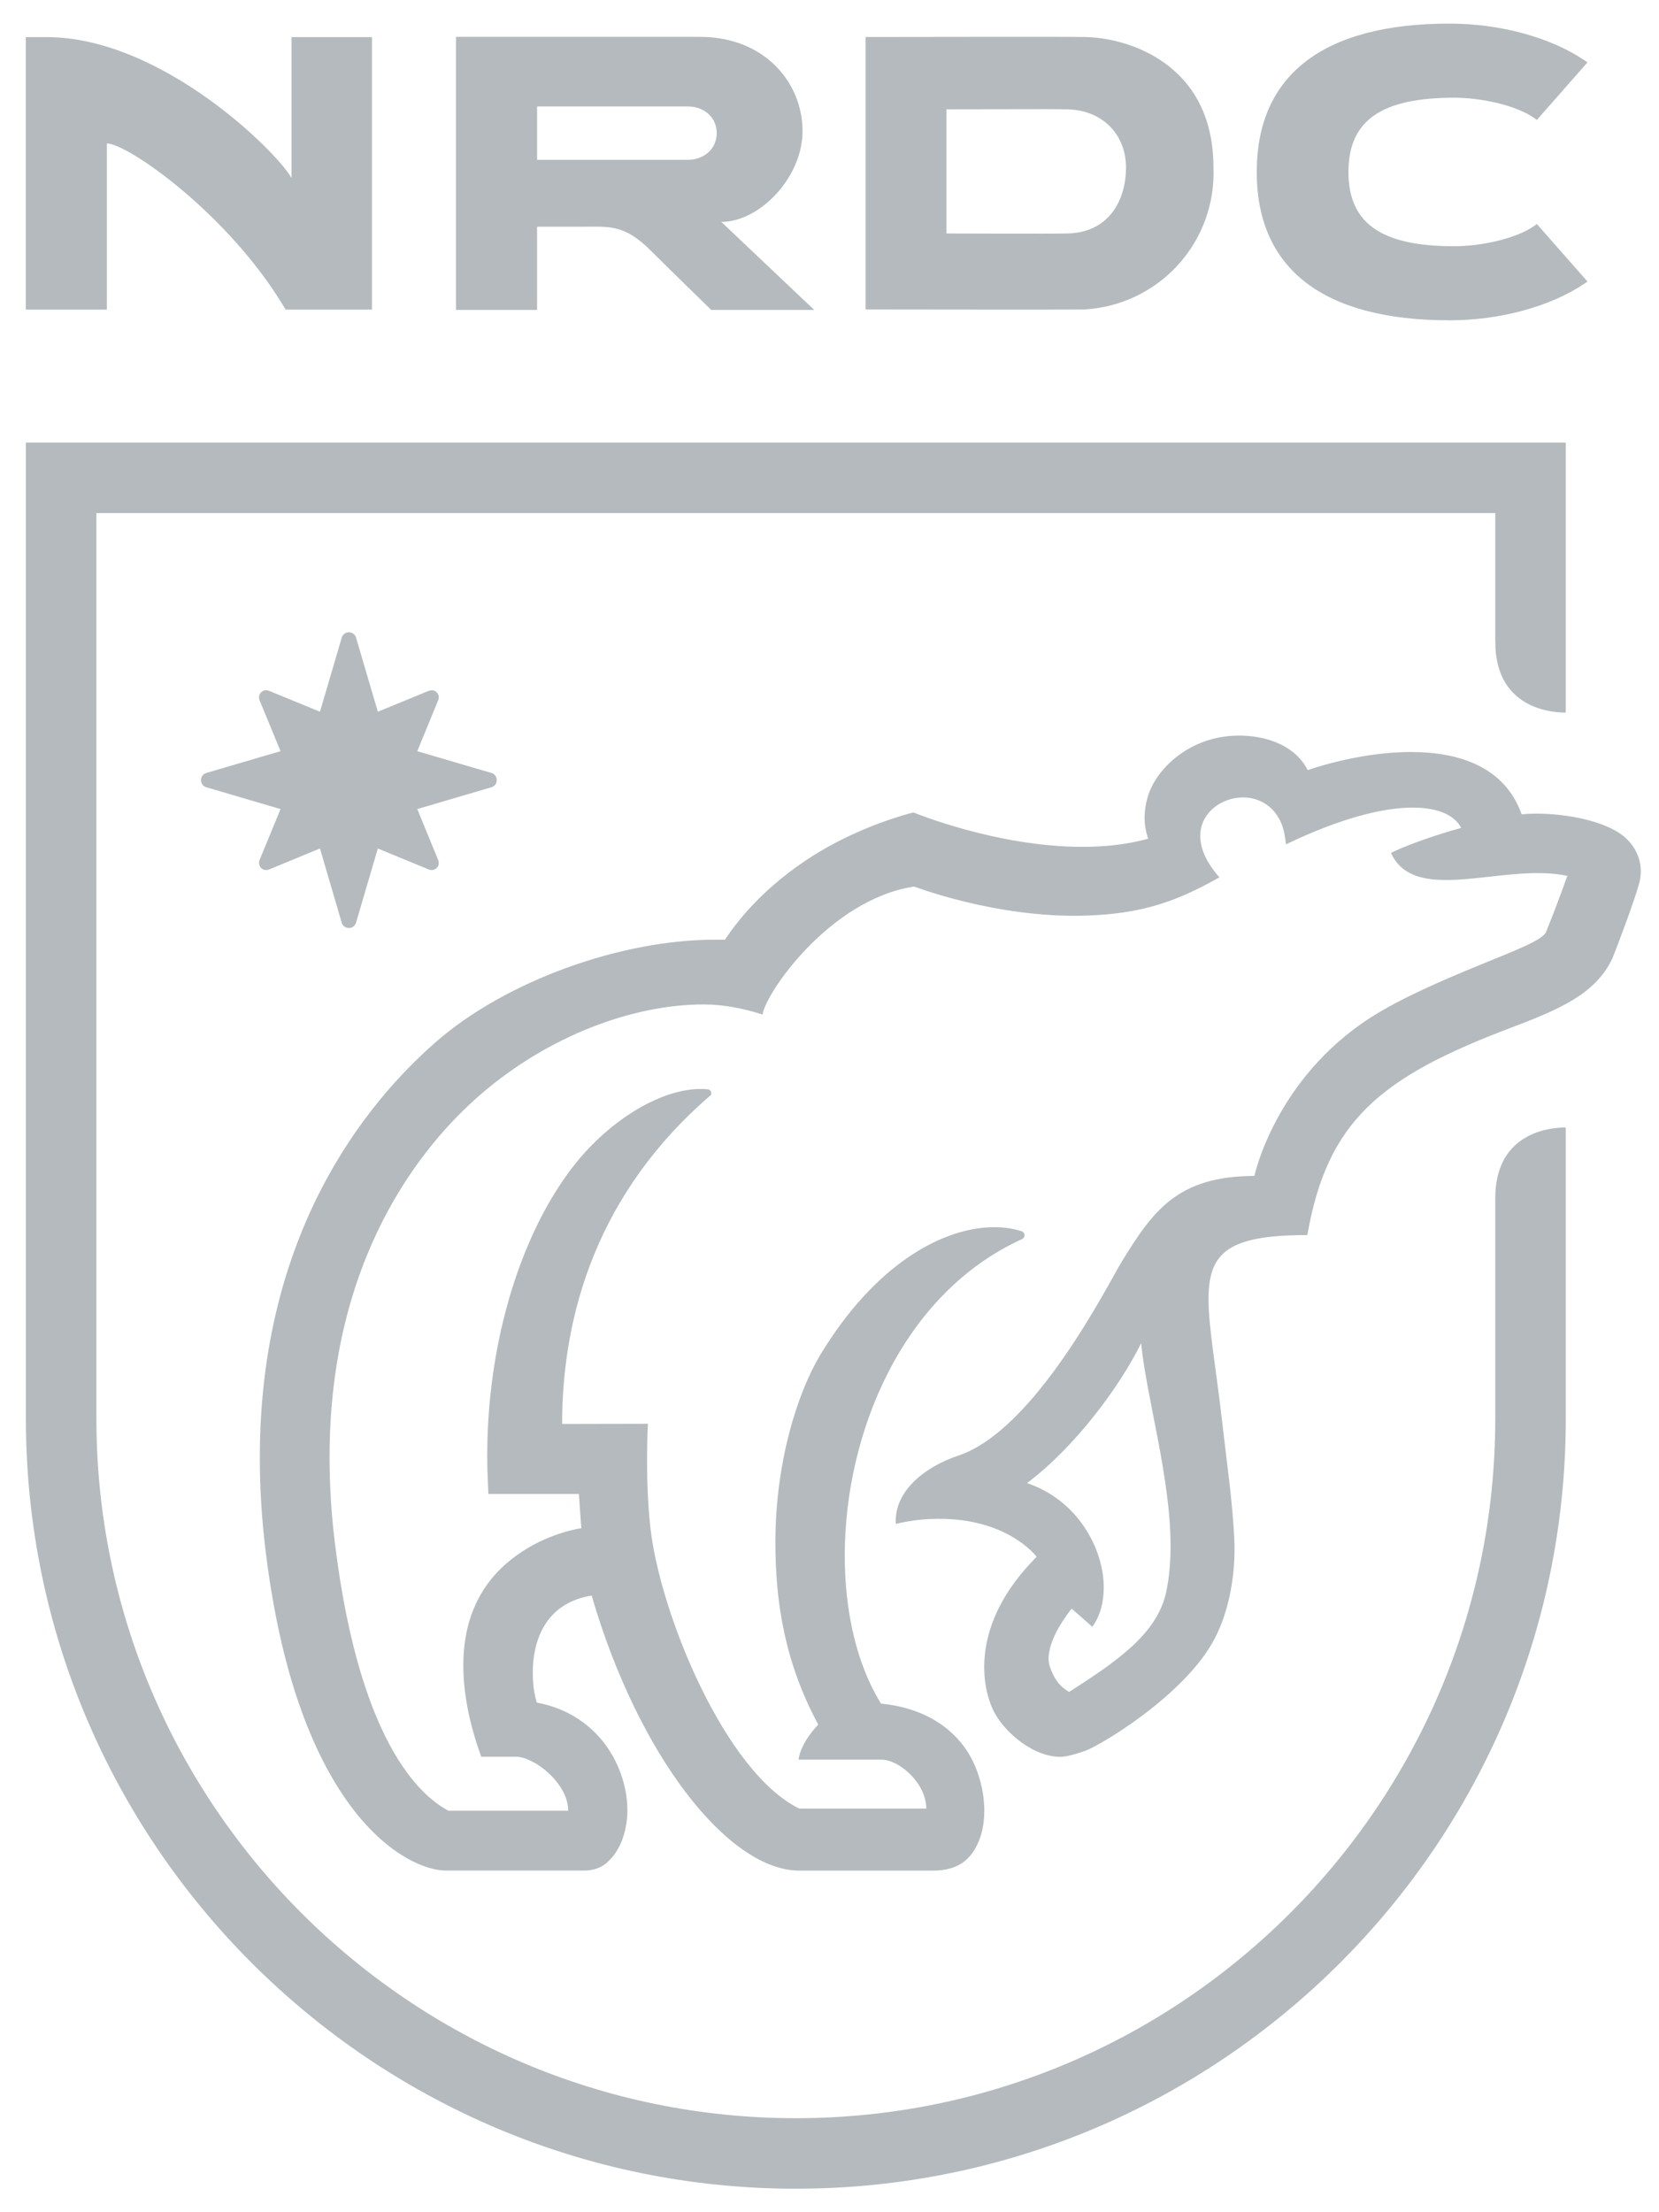 <svg width="36" height="48" viewBox="0 0 36 48" fill="none" xmlns="http://www.w3.org/2000/svg">
<g clip-path="url(#clip0_13436_2133)">
<path d="M31.454 0.512C28.718 0.512 27.271 1.626 27.271 3.731C27.271 5.837 28.718 6.95 31.454 6.95C32.552 6.95 33.649 6.651 34.39 6.149L34.448 6.109L33.35 4.861L33.304 4.894C32.893 5.188 32.114 5.343 31.559 5.343C29.97 5.343 29.261 4.845 29.261 3.731C29.261 2.617 29.97 2.12 31.559 2.12C32.114 2.12 32.893 2.274 33.304 2.569L33.35 2.602L34.448 1.353L34.39 1.313C33.65 0.811 32.552 0.512 31.454 0.512ZM9.896 0.8V6.725H11.654V4.919H12.593C13.208 4.919 13.537 4.856 14.114 5.43C14.446 5.762 15.434 6.725 15.434 6.725H17.669L15.652 4.815C16.483 4.815 17.415 3.852 17.415 2.844C17.415 1.797 16.594 0.8 15.191 0.8H9.896ZM21.089 0.8C19.926 0.801 18.783 0.803 18.783 0.803V6.715C18.783 6.715 23.281 6.722 23.518 6.715C24.298 6.675 25.031 6.33 25.558 5.753C26.085 5.177 26.363 4.415 26.332 3.635C26.332 1.348 24.424 0.803 23.511 0.803C23.433 0.799 22.251 0.799 21.089 0.8ZM0.56 0.805V6.718H2.318V3.112C2.768 3.112 4.987 4.658 6.198 6.718H8.072V0.805H6.326V3.865C6.047 3.336 3.525 0.805 1.009 0.805H0.56ZM11.655 2.31H14.928C15.273 2.31 15.553 2.543 15.553 2.888C15.553 3.234 15.273 3.468 14.928 3.468H11.655V2.31ZM21.771 2.37C22.398 2.368 23.044 2.368 23.123 2.372C23.92 2.372 24.434 2.917 24.434 3.635C24.434 4.353 24.053 5.066 23.13 5.066C22.892 5.074 20.538 5.066 20.538 5.066V2.372C20.538 2.372 21.145 2.37 21.771 2.37Z" fill="#B4BABD"/>
<path d="M32.447 26V30.783C32.447 39.152 25.638 45.96 17.27 45.96C8.9 45.96 2.092 39.151 2.092 30.783V11.133H32.447V13.895L32.448 13.927C32.448 15.261 33.487 15.461 33.977 15.462V9.604H0.562V30.783C0.562 39.995 8.057 47.49 17.27 47.49C26.482 47.49 33.977 39.995 33.977 30.783V24.464C33.486 24.464 32.447 24.663 32.447 26" fill="#B4BABD"/>
<path d="M9.52 18.706L9.513 18.672L9.055 17.555L10.672 17.079C10.704 17.068 10.731 17.047 10.751 17.02C10.77 16.993 10.78 16.96 10.779 16.927C10.78 16.893 10.77 16.861 10.751 16.833C10.731 16.806 10.704 16.785 10.672 16.774L9.055 16.299L9.513 15.182L9.52 15.149C9.523 15.123 9.521 15.096 9.511 15.072C9.51 15.07 9.508 15.068 9.507 15.066C9.491 15.033 9.465 15.007 9.433 14.991C9.431 14.99 9.429 14.989 9.426 14.988C9.411 14.982 9.394 14.978 9.378 14.977C9.368 14.977 9.359 14.978 9.349 14.979L9.315 14.985L8.199 15.443L7.723 13.825C7.712 13.794 7.691 13.767 7.664 13.748C7.637 13.729 7.604 13.718 7.571 13.719C7.537 13.718 7.505 13.728 7.478 13.748C7.45 13.767 7.43 13.794 7.419 13.825L6.943 15.443L5.827 14.985L5.793 14.979C5.767 14.975 5.74 14.978 5.716 14.988L5.709 14.991C5.676 15.007 5.651 15.033 5.635 15.066C5.634 15.067 5.633 15.069 5.632 15.072C5.626 15.088 5.622 15.104 5.621 15.121C5.621 15.131 5.622 15.14 5.622 15.149L5.628 15.183L6.088 16.299L4.469 16.774C4.437 16.785 4.41 16.806 4.391 16.833C4.372 16.86 4.362 16.892 4.362 16.925C4.362 16.989 4.397 17.053 4.469 17.079L6.088 17.555L5.628 18.672L5.622 18.706C5.622 18.716 5.621 18.724 5.621 18.733C5.622 18.753 5.627 18.772 5.635 18.789C5.651 18.822 5.677 18.848 5.709 18.864C5.712 18.865 5.714 18.866 5.716 18.867C5.731 18.873 5.748 18.876 5.766 18.878C5.774 18.878 5.783 18.877 5.793 18.876L5.827 18.87L6.943 18.41L7.418 20.029C7.444 20.1 7.507 20.135 7.571 20.135C7.604 20.136 7.637 20.126 7.664 20.106C7.691 20.087 7.712 20.06 7.723 20.029L8.199 18.41L9.315 18.87L9.349 18.877C9.359 18.877 9.368 18.878 9.377 18.878C9.394 18.877 9.41 18.873 9.426 18.867C9.428 18.866 9.431 18.864 9.432 18.864C9.465 18.848 9.492 18.822 9.507 18.789C9.508 18.787 9.51 18.785 9.511 18.783C9.517 18.768 9.52 18.751 9.521 18.733C9.521 18.724 9.52 18.715 9.52 18.706ZM25.302 34.56C25.101 35.465 24.21 36.062 23.204 36.709L23.202 36.712L23.199 36.709C22.95 36.57 22.855 36.366 22.783 36.169C22.764 36.11 22.754 36.049 22.754 35.988C22.754 35.704 22.931 35.315 23.252 34.906L23.254 34.902L23.703 35.298C23.869 35.072 23.951 34.774 23.951 34.45C23.951 33.592 23.38 32.553 22.295 32.183L22.286 32.18L22.293 32.175C23.334 31.388 24.288 30.099 24.756 29.157L24.762 29.143L24.764 29.158C24.881 30.336 25.401 32.054 25.401 33.547C25.401 33.9 25.372 34.241 25.302 34.56ZM13.57 38.836C13.568 38.831 13.568 38.824 13.565 38.818C13.534 38.667 13.489 38.519 13.43 38.377C13.114 37.612 12.472 37.096 11.655 36.944H11.652L11.651 36.941C11.608 36.829 11.561 36.585 11.561 36.296C11.56 35.657 11.794 34.792 12.834 34.621L12.838 34.621L12.839 34.621C13.853 38.104 15.809 40.588 17.346 40.588H20.245C20.501 40.588 20.853 40.535 21.082 40.229C21.279 39.967 21.359 39.631 21.359 39.289C21.359 38.877 21.242 38.452 21.07 38.135C20.855 37.734 20.31 37.08 19.119 36.965H19.118L19.116 36.962C18.596 36.124 18.331 34.981 18.331 33.755C18.331 31.107 19.571 28.072 22.179 26.885C22.195 26.878 22.209 26.866 22.218 26.852C22.228 26.837 22.233 26.82 22.233 26.803C22.232 26.782 22.225 26.763 22.213 26.747C22.201 26.73 22.183 26.719 22.164 26.713C21.973 26.654 21.773 26.625 21.573 26.627C20.487 26.627 19.006 27.401 17.8 29.398C17.3 30.228 16.826 31.737 16.826 33.464C16.826 34.765 17.027 36.066 17.756 37.42C17.756 37.42 17.375 37.8 17.329 38.18H19.125C19.516 38.18 20.1 38.692 20.1 39.242H17.344C15.743 38.464 14.318 35.02 14.111 33.127C13.993 32.034 14.06 30.893 14.06 30.893L12.198 30.897C12.198 28.494 12.981 25.86 15.425 23.761C15.443 23.746 15.431 23.726 15.431 23.706C15.431 23.672 15.397 23.639 15.358 23.635C15.306 23.63 15.255 23.628 15.203 23.628C14.33 23.628 13.161 24.323 12.347 25.429C11.239 26.933 10.573 29.227 10.573 31.585C10.573 31.852 10.581 32.034 10.598 32.415H12.56V32.391C12.582 32.718 12.615 33.165 12.615 33.166L12.616 33.163L12.611 33.16C12.611 33.16 12.451 33.18 12.212 33.254C11.972 33.329 11.652 33.453 11.333 33.664C10.693 34.082 10.054 34.809 10.054 36.137C10.054 36.697 10.167 37.357 10.443 38.117H11.197C11.587 38.117 12.33 38.688 12.33 39.289H9.73C9.297 39.051 7.838 38.097 7.27 33.504C7.192 32.88 7.152 32.252 7.151 31.623C7.151 27.319 9.133 24.862 10.441 23.737C11.903 22.478 13.726 21.794 15.269 21.794C15.726 21.794 16.158 21.889 16.549 22.013C16.59 21.589 17.985 19.52 19.835 19.236C19.841 19.234 21.594 19.918 23.522 19.868C24.826 19.834 25.583 19.529 26.461 19.036C26.165 18.704 26.045 18.396 26.045 18.139C26.045 17.63 26.511 17.303 26.975 17.302C27.169 17.302 27.361 17.362 27.521 17.485C27.524 17.488 27.526 17.489 27.529 17.491C27.614 17.558 27.688 17.644 27.748 17.751L27.759 17.769C27.818 17.878 27.861 18.006 27.883 18.156L27.886 18.173C27.892 18.221 27.901 18.268 27.905 18.32C29.1 17.747 30.017 17.523 30.657 17.523C31.22 17.523 31.569 17.696 31.704 17.958L31.707 17.963L31.701 17.965C30.972 18.167 30.408 18.393 30.184 18.506C30.394 18.971 30.836 19.094 31.38 19.094C31.982 19.094 32.708 18.944 33.373 18.944C33.601 18.944 33.821 18.962 34.028 19.009L34.032 19.01L34.007 19.014C33.863 19.42 33.711 19.822 33.549 20.221C33.47 20.406 32.853 20.632 32.077 20.952C31.302 21.271 30.398 21.658 29.743 22.078C27.664 23.416 27.22 25.516 27.22 25.516C25.551 25.516 25.015 26.282 24.351 27.36C24.044 27.859 22.468 31.027 20.794 31.584C20.085 31.82 19.437 32.329 19.437 32.999C19.437 33.023 19.439 33.041 19.439 33.065C19.738 32.993 20.044 32.956 20.351 32.955C21.876 32.942 22.494 33.777 22.494 33.777L22.497 33.778C21.596 34.681 21.357 35.533 21.357 36.173C21.357 36.648 21.492 37.005 21.587 37.174C21.852 37.644 22.453 38.119 23.004 38.119C23.096 38.119 23.253 38.094 23.558 37.985C23.862 37.879 25.709 36.788 26.354 35.562C26.674 34.954 26.789 34.215 26.789 33.609C26.789 33.536 26.787 33.464 26.784 33.395C26.745 32.567 26.62 31.73 26.527 30.906C26.392 29.704 26.225 28.822 26.225 28.189C26.224 27.678 26.333 27.329 26.657 27.109C26.981 26.89 27.518 26.798 28.369 26.798C28.801 24.328 29.937 23.38 32.772 22.305C33.804 21.914 34.61 21.583 34.981 20.81L35.003 20.759C35.104 20.5 35.444 19.618 35.568 19.173C35.594 19.084 35.605 18.994 35.605 18.907C35.605 18.654 35.506 18.414 35.316 18.22C34.927 17.822 34.017 17.654 33.335 17.654C33.223 17.654 33.118 17.659 33.022 17.668L33.019 17.669L33.018 17.666C32.649 16.634 31.657 16.317 30.62 16.317C29.809 16.316 28.971 16.51 28.381 16.708L28.377 16.709L28.375 16.706C28.145 16.248 27.614 15.982 26.956 15.961C26.932 15.961 26.907 15.961 26.884 15.961C25.819 15.961 25.089 16.684 24.91 17.275C24.863 17.427 24.838 17.585 24.837 17.745C24.837 17.897 24.863 18.046 24.915 18.193L24.917 18.198L24.913 18.199C24.454 18.325 23.968 18.375 23.488 18.375C21.633 18.375 19.838 17.635 19.823 17.629C19.815 17.63 19.651 17.669 19.381 17.758C19.012 17.879 18.651 18.027 18.302 18.199C17.453 18.614 16.429 19.34 15.731 20.39C15.731 20.39 15.583 20.389 15.51 20.389C13.486 20.389 10.978 21.275 9.443 22.622C7.944 23.938 5.638 26.745 5.638 31.629C5.638 32.283 5.678 32.966 5.769 33.694C6.47 39.358 8.831 40.587 9.678 40.587H12.677C12.853 40.587 13.03 40.536 13.163 40.422C13.188 40.399 13.211 40.376 13.235 40.35C13.251 40.336 13.265 40.321 13.279 40.304C13.369 40.197 13.44 40.076 13.492 39.946C13.497 39.934 13.502 39.92 13.507 39.906C13.579 39.703 13.615 39.49 13.614 39.274C13.614 39.132 13.599 38.984 13.57 38.836" fill="#B4BABD"/>
</g>
<defs>
<clipPath id="clip0_13436_2133">
<rect width="36" height="48" fill="white"/>
</clipPath>
</defs>
</svg>
